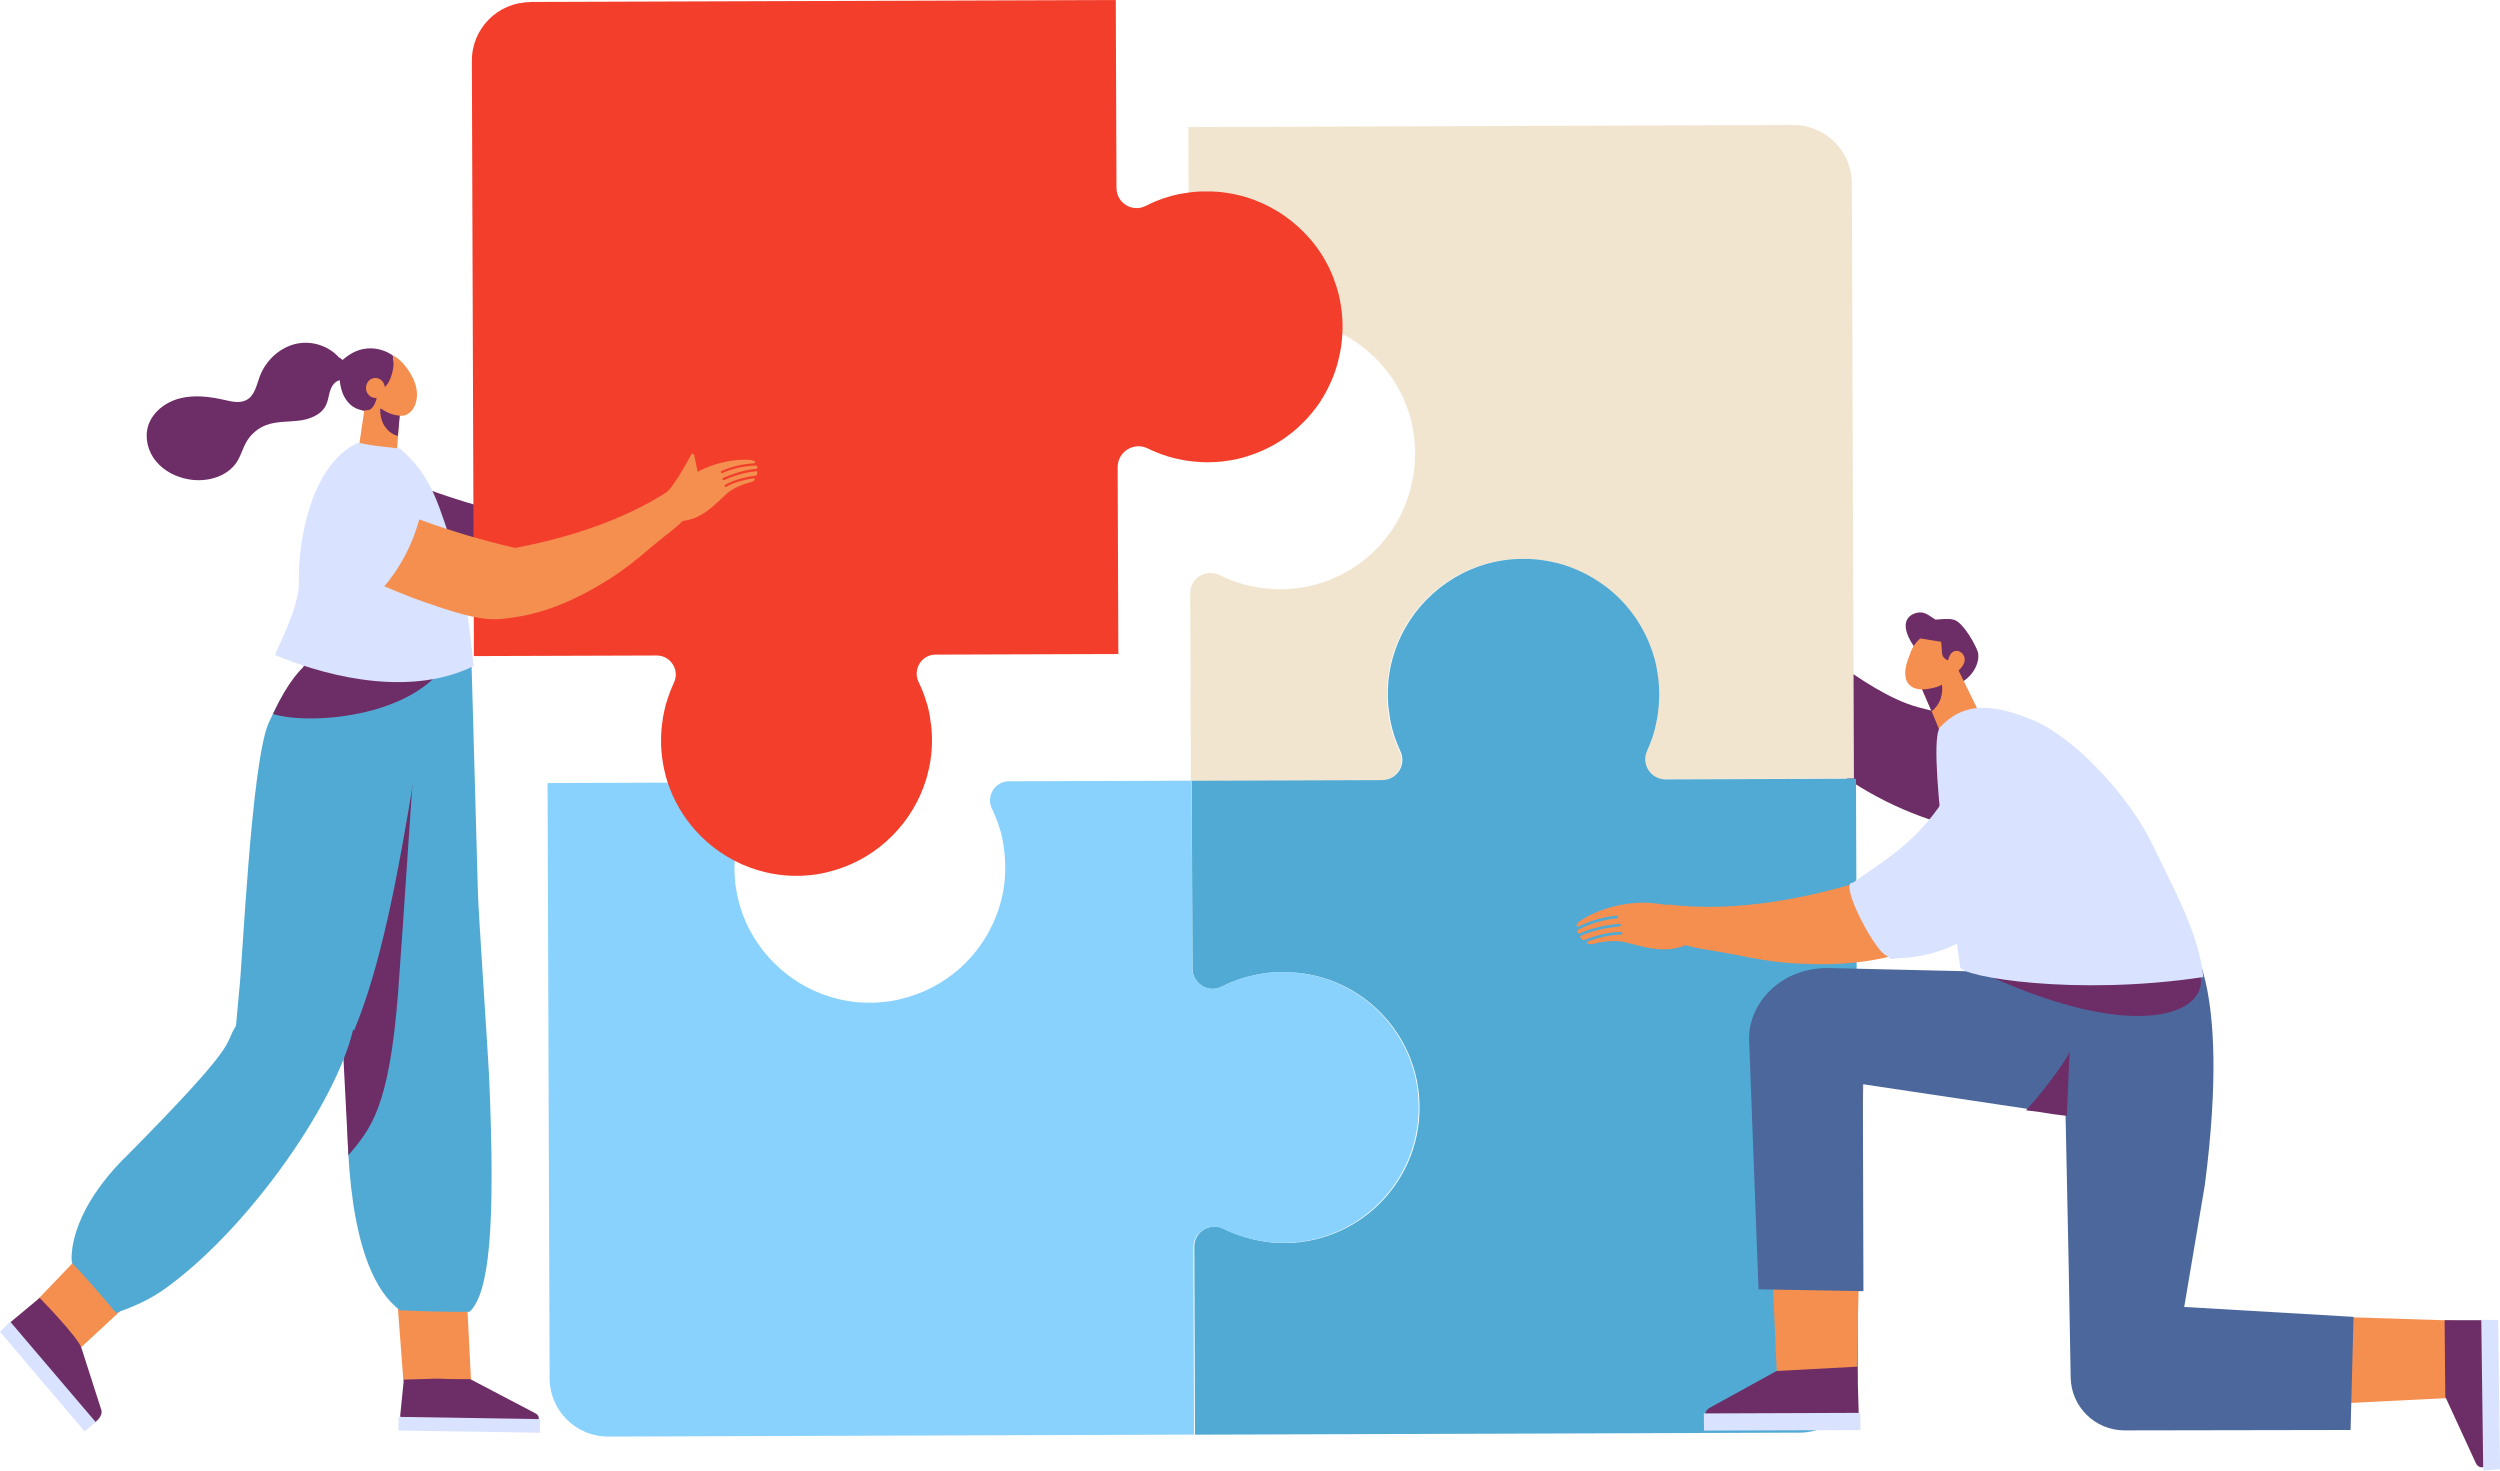 <svg id="eLXkFESqOsD1" xmlns="http://www.w3.org/2000/svg" xmlns:xlink="http://www.w3.org/1999/xlink" viewBox="0 0 255 150" shape-rendering="geometricPrecision" text-rendering="geometricPrecision" project-id="31c05693c517476ea5790afaee2fb178" export-id="02d5a446d21249a09eedc91c1d3d3f59" cached="false">
<style><![CDATA[
#eLXkFESqOsD2_ts {animation: eLXkFESqOsD2_ts__ts 4000ms linear infinite normal forwards}@keyframes eLXkFESqOsD2_ts__ts { 0% {transform: translate(202.86px,79.67px) scale(1,1)} 25% {transform: translate(202.86px,79.67px) scale(1,1);animation-timing-function: cubic-bezier(0.455,0.03,0.515,0.955)} 50% {transform: translate(202.86px,79.67px) scale(0.95,1);animation-timing-function: cubic-bezier(0.455,0.03,0.515,0.955)} 75% {transform: translate(202.86px,79.67px) scale(0.95,1);animation-timing-function: cubic-bezier(0.455,0.03,0.515,0.955)} 100% {transform: translate(202.86px,79.67px) scale(1,1)}} #eLXkFESqOsD9_tr {animation: eLXkFESqOsD9_tr__tr 4000ms linear infinite normal forwards}@keyframes eLXkFESqOsD9_tr__tr { 0% {transform: translate(40.82px,52.1px) rotate(0deg);animation-timing-function: cubic-bezier(0.77,0,0.175,1)} 25% {transform: translate(40.82px,52.1px) rotate(13.219deg);animation-timing-function: cubic-bezier(0.77,0,0.175,1)} 50% {transform: translate(40.82px,52.1px) rotate(13.219deg);animation-timing-function: cubic-bezier(0.77,0,0.175,1)} 75% {transform: translate(40.82px,52.1px) rotate(0deg)} 100% {transform: translate(40.82px,52.1px) rotate(0deg)}} #eLXkFESqOsD10_to {animation: eLXkFESqOsD10_to__to 4000ms linear infinite normal forwards}@keyframes eLXkFESqOsD10_to__to { 0% {transform: translate(155.16px,46.21px)} 25% {transform: translate(155.16px,46.21px);animation-timing-function: cubic-bezier(0.455,0.03,0.515,0.955)} 50% {transform: translate(158.16px,46.21px);animation-timing-function: cubic-bezier(0.455,0.03,0.515,0.955)} 75% {transform: translate(158.16px,46.21px);animation-timing-function: cubic-bezier(0.455,0.03,0.515,0.955)} 100% {transform: translate(155.16px,46.21px)}} #eLXkFESqOsD11_to {animation: eLXkFESqOsD11_to__to 4000ms linear infinite normal forwards}@keyframes eLXkFESqOsD11_to__to { 0% {transform: translate(155.54px,101.675px)} 25% {transform: translate(155.54px,101.675px);animation-timing-function: cubic-bezier(0.455,0.03,0.515,0.955)} 50% {transform: translate(158.54px,101.675px);animation-timing-function: cubic-bezier(0.455,0.03,0.515,0.955)} 75% {transform: translate(158.54px,101.675px);animation-timing-function: cubic-bezier(0.455,0.03,0.515,0.955)} 100% {transform: translate(155.54px,101.675px)}} #eLXkFESqOsD13_to {animation: eLXkFESqOsD13_to__to 4000ms linear infinite normal forwards}@keyframes eLXkFESqOsD13_to__to { 0% {transform: translate(72.05px,49.94px);animation-timing-function: cubic-bezier(0.77,0,0.175,1)} 25% {transform: translate(72.05px,57.94px);animation-timing-function: cubic-bezier(0.77,0,0.175,1)} 50% {transform: translate(72.05px,57.94px);animation-timing-function: cubic-bezier(0.77,0,0.175,1)} 75% {transform: translate(72.05px,49.94px)} 100% {transform: translate(72.05px,49.94px)}} #eLXkFESqOsD13_tr {animation: eLXkFESqOsD13_tr__tr 4000ms linear infinite normal forwards}@keyframes eLXkFESqOsD13_tr__tr { 0% {transform: rotate(0deg);animation-timing-function: cubic-bezier(0.77,0,0.175,1)} 25% {transform: rotate(4.961deg);animation-timing-function: cubic-bezier(0.77,0,0.175,1)} 50% {transform: rotate(4.961deg);animation-timing-function: cubic-bezier(0.77,0,0.175,1)} 75% {transform: rotate(0deg)} 100% {transform: rotate(0deg)}} #eLXkFESqOsD14_tk {animation: eLXkFESqOsD14_tk__tk 4000ms linear infinite normal forwards}@keyframes eLXkFESqOsD14_tk__tk { 0% {transform: translate(211.168px,145.9px) skewX(0deg) skewY(0deg)} 25% {transform: translate(211.168px,145.9px) skewX(0deg) skewY(0deg);animation-timing-function: cubic-bezier(0.455,0.03,0.515,0.955)} 50% {transform: translate(211.168px,145.9px) skewX(-1.5deg) skewY(0deg);animation-timing-function: cubic-bezier(0.455,0.03,0.515,0.955)} 75% {transform: translate(211.168px,145.9px) skewX(-1.5deg) skewY(0deg);animation-timing-function: cubic-bezier(0.455,0.03,0.515,0.955)} 100% {transform: translate(211.168px,145.9px) skewX(0deg) skewY(0deg)}} #eLXkFESqOsD35_ts {animation: eLXkFESqOsD35_ts__ts 4000ms linear infinite normal forwards}@keyframes eLXkFESqOsD35_ts__ts { 0% {transform: translate(202.86px,85.52px) scale(1,1)} 25% {transform: translate(202.86px,85.52px) scale(1,1);animation-timing-function: cubic-bezier(0.455,0.03,0.515,0.955)} 50% {transform: translate(202.86px,85.52px) scale(0.95,1);animation-timing-function: cubic-bezier(0.455,0.03,0.515,0.955)} 75% {transform: translate(202.86px,85.52px) scale(0.95,1);animation-timing-function: cubic-bezier(0.455,0.03,0.515,0.955)} 100% {transform: translate(202.86px,85.52px) scale(1,1)}} #eLXkFESqOsD59_tr {animation: eLXkFESqOsD59_tr__tr 4000ms linear infinite normal forwards}@keyframes eLXkFESqOsD59_tr__tr { 0% {transform: translate(35.913px,52.1px) rotate(0deg);animation-timing-function: cubic-bezier(0.77,0,0.175,1)} 25% {transform: translate(35.913px,52.1px) rotate(13.219deg);animation-timing-function: cubic-bezier(0.77,0,0.175,1)} 50% {transform: translate(35.913px,52.1px) rotate(13.219deg);animation-timing-function: cubic-bezier(0.77,0,0.175,1)} 75% {transform: translate(35.913px,52.1px) rotate(0deg)} 100% {transform: translate(35.913px,52.1px) rotate(0deg)}}
]]></style>
<g id="eLXkFESqOsD2_ts" transform="translate(202.86,79.67) scale(1,1)"><g transform="translate(-202.86,-79.67)"><path d="M181.91,73.46c-1.09-.83-2.11-1.92-3.03-3.33-2.66-4.09-4.72-12.89-3.62-19.78.78,0,2.64.62,3.69.61c1.78,4.6,3.94,13.36,8.29,16.54.03.02.07.04.11.06-1.76,2.01-3.57,3.97-5.44,5.89v0v.01Z" fill="#f58f50"/><path d="M173.14,48.06c0,0,.05.04.06.07.1.22.55,1.19,1.07,1.75.02.02.9.94.91.96.03.15.07.65.11,1.26l4.04-.17-1-2.32-.19-.45v0c0,0,0,0,0,0-.52-1.04-1.1-2.11-1.86-2.99-1.38-1.57-3.5-2.8-3.71-2.56-.18.2.53.64.64.72.33.23,1.15.61,1.12,1.1-.06.02-.12,0-.19-.02-.84-.39-1.59-.99-2.46-1.26-.07-.02-.15-.05-.23-.04-.07.01-.15.06-.16.14-.05.31,1.06.87,1.28,1.01.48.31.96.61,1.43.94.07.05.09.15.03.21l-.06.05c0,0-.1.04-.15.01-.41-.25-2.18-1.3-2.65-1.17-.02,0-.05.02-.06.04s-.01.06,0,.1c.03.12.11.23.21.3.42.27,1.7,1.09,2.07,1.32.05.03.08.1.06.16-.02.07-.1.1-.18.07-.45-.24-1.92-.97-2.05-.73-.14.26,1.63,1.32,1.92,1.49v0v.01Z" fill="#f58f50"/><path d="M175.6,48.17c.03-.16-.08-.29-.26-.46-.03-.03-.07-.07-.1-.1-.29-.32-.58-.66-.7-1.09-.02-.09-.04-.17-.05-.27-.01-.12.02-.22.08-.28s.16-.07.27-.04c.1.03.2.11.27.18l.91.8c0,0,.04.08.03.11-.02.03-.06.03-.09,0l-.91-.8c-.06-.06-.14-.12-.21-.14s-.13-.02-.16.02c-.03.03-.05.09-.04.17c0,.1.03.2.06.29.11.36.37.66.64.95.03.03.06.06.09.09.16.16.37.37.31.64-.02.1-.04.19-.07.28-.02.06-.03.12-.05.19-.02.09-.04.19-.05.29-.02.28,0,.57.05.86c0,.04-.01.08-.05.08s-.07-.03-.08-.08c-.06-.31-.07-.61-.05-.91.01-.13.04-.25.07-.37.01-.04.02-.09.03-.13.02-.09.05-.18.07-.27v0l-.01-.01Z" fill="#6d2d67"/><path d="M173.14,48.06c0,0,.05.04.06.07.1.22.55,1.19,1.07,1.75.02.02.9.94.91.96.03.15.07.65.11,1.26l4.04-.17c0,0-.63-3.4-2.8-5.88-1.38-1.57-3.75-2.68-3.97-2.44-.18.2.53.64.64.72.33.23,1.15.61,1.12,1.1-.06.02-.12,0-.19-.02-.84-.39-1.59-.99-2.46-1.26-.07-.02-.15-.05-.23-.04-.07.01-.15.06-.16.14-.05.31,1.06.87,1.28,1.01.48.31.96.61,1.43.94.07.05.09.15.03.21l-.06.05c0,0-.1.04-.15.01-.41-.25-2.18-1.3-2.65-1.17-.02,0-.05.02-.06.04s-.01.06,0,.1c.03.12.11.23.21.3.42.27,1.7,1.09,2.07,1.32.05.03.08.1.06.16-.02.07-.1.1-.18.07-.45-.24-1.92-.97-2.05-.73-.14.26,1.63,1.32,1.92,1.49v0l.01.01Z" fill="#f58f50"/><path d="M175.59,47.73c.05-.17-.06-.29-.22-.46-.03-.03-.06-.06-.09-.1-.27-.31-.54-.65-.62-1.09-.02-.09-.03-.18-.03-.27c0-.13.03-.23.1-.29s.16-.08.27-.05c.1.03.19.11.26.17l.85.78c0,0,.04.08.02.11s-.06.04-.09.01l-.85-.78c-.06-.06-.13-.12-.2-.14s-.13,0-.17.03-.06.09-.05.17c0,.1.01.2.04.29.09.37.32.66.57.95.03.03.05.06.08.09.15.16.34.36.26.64-.03.1-.06.19-.09.29-.02.07-.04.13-.06.19-.03.1-.06.19-.07.3-.05.29-.05.58-.02.88c0,.04-.02.08-.06.08s-.07-.03-.08-.07c-.03-.31-.02-.62.02-.93.02-.14.06-.26.1-.39.01-.04.03-.09.04-.13.03-.09.06-.18.09-.28v0Z" transform="translate(0 0)" fill="#6d2d67"/><path d="M203.08,72.71c-4.13-1.26,1.14,1.74-7.42-.57-2.9-.78-6.13-2.98-8.4-4.64-1.71,2.36-3.55,3.87-6.33,5.17c7.68,9.18,18.25,12.87,27.67,12.85-1.63-3.9-1.94-4.52-2.77-8.66l-2.76-4.15h.01Z" fill="#6d2d67"/></g></g><g id="eLXkFESqOsD9_tr" transform="translate(40.82,52.1) rotate(0)"><path d="M39.4,54.38c.71-1.76,1.5-3.47,2.43-5.13c3.91,1.49,7.12,2.48,11.2,3.44c4.47-.84,9.31-2.28,13.49-4.54-.06,1.64-.11,3.29-.16,4.93-1.23,1.04-2.5,2.02-3.87,2.88-3.01,1.89-6.18,3.33-9.68,3.83-2.12.3-3.26.44-9.04-1.58-1.44-.5-3.59-1.75-4.97-2.4.2-.48.4-.96.59-1.44v0l.01.01Z" transform="translate(-40.82,-52.1)" fill="#6d2d67"/></g><g id="eLXkFESqOsD10_to" transform="translate(155.16,46.21)"><path d="M167.91,76.59c0,0,0-.01,0-.02c0-.02.01-.03.02-.05.14-.3.26-.61.38-.92.03-.07.05-.14.08-.21.11-.32.21-.65.3-.98.02-.06.03-.12.04-.18.08-.3.14-.61.2-.93.01-.06.02-.11.03-.17.06-.34.1-.69.13-1.04c0-.08.01-.16.02-.23.03-.36.05-.73.04-1.1c0-.24,0-.48-.02-.72c0-.08-.01-.16-.02-.24-.01-.16-.02-.32-.04-.47-.01-.09-.02-.19-.04-.28-.02-.14-.03-.28-.06-.42-.02-.1-.04-.2-.05-.3-.02-.13-.05-.26-.07-.4-.02-.1-.05-.2-.07-.3-.03-.13-.06-.25-.09-.38-.03-.1-.06-.2-.09-.3-.03-.12-.07-.24-.11-.36-.03-.1-.07-.2-.1-.3-.04-.12-.08-.23-.13-.35-.04-.1-.08-.2-.12-.3-.05-.11-.09-.23-.14-.34-.04-.1-.09-.19-.13-.29-.05-.11-.1-.22-.16-.33-.05-.1-.1-.19-.15-.28-.06-.11-.11-.21-.17-.32-.05-.09-.11-.18-.16-.28-.06-.1-.12-.21-.19-.31-.06-.09-.11-.18-.17-.27-.07-.1-.13-.2-.2-.3-.06-.09-.12-.17-.19-.26-.07-.1-.14-.19-.22-.29-.07-.08-.13-.17-.2-.25-.08-.09-.15-.19-.23-.28-.07-.08-.14-.16-.21-.24-.08-.09-.16-.18-.24-.26-.07-.08-.15-.15-.22-.23-.08-.09-.17-.17-.26-.25-.08-.07-.15-.15-.23-.22-.09-.08-.18-.16-.27-.24-.08-.07-.16-.14-.24-.21-.09-.08-.19-.15-.28-.23-.08-.07-.16-.13-.25-.19-.1-.07-.2-.14-.3-.21-.08-.06-.17-.12-.26-.18-.1-.07-.21-.14-.31-.2-.09-.06-.17-.11-.26-.17-.11-.07-.22-.13-.33-.19-.09-.05-.17-.1-.26-.15-.11-.06-.23-.12-.35-.18-.09-.04-.17-.09-.26-.13-.12-.06-.25-.11-.37-.17-.08-.04-.17-.08-.25-.11-.14-.06-.28-.11-.42-.16-.07-.03-.15-.06-.22-.09-.2-.07-.4-.14-.6-.2-.02,0-.04-.01-.06-.02-.22-.07-.44-.13-.67-.19-.07-.02-.15-.03-.23-.05-.15-.04-.3-.07-.46-.1-.09-.02-.18-.03-.28-.05-.14-.02-.28-.05-.42-.07-.1-.01-.2-.02-.3-.04-.14-.02-.27-.03-.41-.05-.1,0-.21-.02-.32-.02-.13,0-.27-.02-.4-.03-.11,0-.22,0-.33,0-.1,0-.21,0-.31,0-.03,0-.06,0-.09,0-.11,0-.22,0-.33,0-.13,0-.26,0-.39.02-.04,0-.07,0-.11,0-.11,0-.22.02-.33.03-.07,0-.14.01-.21.02-.17.02-.34.04-.51.07-.05,0-.11.01-.16.02-.18.03-.36.06-.54.1-4.94.98-8.92,4.6-10.44,9.32-.01.03-.02.06-.03.09-.03.11-.06.22-.1.33-.03.11-.06.21-.09.32-.02.08-.04.16-.06.24-.03.14-.07.28-.1.42-.01.07-.03.14-.04.2-.03.15-.06.31-.08.47c0,.07-.02.13-.03.2-.02.15-.04.31-.06.47c0,.07-.02.15-.02.23c0,.06-.01.12-.02.18c0,.06,0,.11,0,.16-.01.2-.02.4-.03.6c0,.08,0,.17,0,.25c0,.04,0,.08,0,.12c0,.07,0,.13,0,.2c0,.29.02.57.04.85c0,.11.02.22.03.33.03.31.07.62.12.92c0,.05.01.11.02.16.06.35.14.7.23,1.04.02.09.05.19.08.28.07.26.15.51.24.76.04.1.07.2.11.29.12.31.24.61.38.9c0,.02.02.04.03.07c0,0,0,0,0,.01.64,1.36-.37,2.91-1.87,2.92l-19.42.07-.07-19.17c0-1.55,1.63-2.53,3.02-1.83c0,0,0,0,.01,0c.21.11.43.2.65.3.06.03.13.05.19.08.16.07.32.13.48.19.08.03.16.06.23.08.16.06.32.11.48.16.07.02.15.05.22.07.21.06.43.12.65.17.02,0,.04.01.06.01.24.06.47.1.72.15.07.01.15.02.22.04.17.03.34.05.52.07.09.01.17.02.26.03.17.02.35.03.52.04.08,0,.16.01.23.02.25.01.5.02.76.02.25,0,.49,0,.74-.02.08,0,.16-.01.24-.02.16-.01.32-.02.48-.04.1-.01.19-.02.29-.04.14-.02.29-.04.43-.06.1-.02.2-.04.3-.05.14-.03.27-.05.41-.08.1-.02.2-.05.3-.07.13-.03.26-.06.39-.1.1-.03.2-.06.3-.09.13-.04.25-.08.37-.12.1-.03.2-.07.3-.1.12-.04.24-.09.36-.13.1-.04.2-.08.29-.12.12-.05.24-.1.35-.15.1-.04.19-.08.29-.13.12-.06.23-.11.34-.17.09-.05.18-.09.28-.14.11-.06.23-.12.34-.19.09-.05.18-.1.26-.15.11-.07.22-.14.33-.21.08-.05.17-.11.25-.16.11-.07.22-.15.33-.23.08-.06.16-.11.23-.17.11-.09.23-.17.34-.26.07-.05.14-.11.2-.16.13-.11.25-.21.37-.32.05-.04.1-.08.14-.13.17-.15.33-.31.49-.47.04-.04.07-.07.11-.11.12-.13.25-.26.37-.39.06-.06.11-.13.16-.19.1-.11.19-.22.28-.33.06-.07.11-.15.17-.22.08-.11.17-.21.25-.32.06-.08.11-.16.17-.24.08-.11.15-.21.22-.32.06-.08.11-.17.16-.26.07-.11.14-.22.2-.33.05-.09.1-.18.15-.27.06-.11.12-.22.18-.34.05-.09.09-.18.14-.28.06-.11.11-.23.16-.35.04-.1.09-.19.13-.29.05-.12.1-.24.15-.36.04-.1.08-.19.11-.29.04-.12.09-.24.13-.37.03-.1.07-.2.1-.3.04-.13.08-.25.11-.38.03-.1.06-.2.08-.3.03-.13.06-.26.09-.39.02-.1.05-.2.07-.3.03-.14.05-.28.08-.42.02-.1.04-.19.05-.29.02-.15.04-.31.06-.46.01-.09.02-.17.03-.25.02-.2.03-.4.05-.6c0-.04,0-.08,0-.12.01-.24.02-.48.02-.72c0,0,0-.01,0-.02c0-.07,0-.14,0-.21c0-.18,0-.35-.02-.53c0-.11-.02-.22-.03-.33-.01-.13-.02-.25-.03-.38c0-.04,0-.07,0-.11c0-.06-.02-.11-.03-.17-.04-.27-.08-.55-.13-.82-.02-.13-.05-.27-.08-.4-.05-.24-.11-.48-.18-.71-.04-.12-.07-.25-.11-.37-.08-.27-.18-.54-.28-.8-.04-.11-.09-.23-.13-.34-.11-.28-.23-.55-.36-.81-.04-.07-.07-.14-.11-.21-.14-.26-.28-.53-.43-.78-.02-.04-.05-.08-.07-.12-.18-.3-.37-.58-.58-.86-.03-.04-.05-.07-.08-.11-.21-.29-.43-.56-.66-.83-.01-.02-.03-.03-.05-.05-.73-.85-1.57-1.61-2.49-2.25-.02-.02-.05-.04-.07-.05-.29-.2-.59-.39-.89-.58-.04-.02-.07-.04-.11-.06-.31-.18-.62-.34-.94-.5-.02,0-.04-.02-.06-.03-.28-.13-.57-.26-.87-.37-.08-.03-.16-.06-.24-.1-.29-.1-.57-.2-.87-.29-.11-.03-.21-.06-.32-.09-.29-.08-.59-.15-.89-.21-.09-.02-.19-.03-.28-.05-.29-.05-.58-.09-.88-.13-.04,0-.08-.01-.11-.02-.01,0-.03,0-.04,0-.29-.03-.59-.05-.89-.06-.08,0-.16,0-.24,0-.1,0-.19,0-.29,0-.17,0-.34,0-.51.01-.04,0-.07,0-.11,0-.3.01-.59.04-.88.07-.07,0-.14.02-.21.02-.28.04-.56.08-.84.13-.01,0-.02,0-.03,0-.29.06-.57.12-.85.19-.07.02-.13.03-.2.05-.28.08-.55.16-.82.25-.02,0-.04.01-.06.02-.25.09-.5.19-.75.29-.06.03-.12.05-.18.08-.26.11-.51.23-.76.36c0,0-.02,0-.03.01-1.36.7-2.98-.3-2.98-1.83l-.07-19.17l61.69-.21c3.29-.01,5.97,2.65,5.98,5.94l.21,60.72-19.42.07c-1.49,0-2.52-1.54-1.89-2.9v0l.12.01Z" transform="translate(-155.16,-46.21)" fill="#f2e5d0"/></g><g id="eLXkFESqOsD11_to" transform="translate(155.54,101.675)"><path d="M132.3,99.23c-.31-.03-.62-.05-.93-.06-.09,0-.18,0-.27,0-.23,0-.46,0-.69,0-.08,0-.17,0-.25,0-.3.02-.6.04-.89.07-.04,0-.07.01-.11.02-.26.03-.52.07-.77.12-.09.02-.17.03-.26.05-.22.04-.44.1-.66.15-.07.02-.14.04-.21.05-.28.08-.56.16-.83.25-.05.02-.1.04-.16.06-.22.08-.44.16-.66.25-.08.03-.16.07-.24.1-.21.09-.42.19-.62.29-.04.02-.08.04-.13.06-1.36.7-2.98-.3-2.99-1.83l-.07-19.17l19.42-.07c1.5,0,2.5-1.56,1.87-2.92c0,0,0,0,0-.01-.01-.02-.02-.04-.03-.07-.14-.29-.26-.6-.38-.9-.04-.1-.07-.2-.11-.29-.09-.25-.17-.5-.24-.76-.03-.09-.06-.18-.08-.28-.09-.34-.17-.69-.23-1.04-.01-.05-.02-.11-.02-.16-.05-.3-.09-.61-.13-.92-.01-.11-.02-.22-.03-.33-.02-.28-.04-.56-.04-.85c0-.1,0-.21,0-.31c0-.08,0-.17,0-.25c0-.2.01-.4.03-.6c0-.05,0-.11,0-.16c0-.06.01-.12.02-.18c0-.07.01-.15.02-.22.02-.16.04-.31.06-.47c0-.07.02-.13.03-.2.02-.16.05-.31.08-.46.01-.07.03-.14.04-.2.03-.14.06-.28.1-.42.02-.08.04-.16.06-.24.03-.11.06-.22.09-.32.03-.11.06-.22.1-.33.01-.03.02-.06.03-.09c1.52-4.71,5.53-8.33,10.44-9.32.18-.04.36-.07.54-.1.05,0,.1-.01.16-.02.17-.02.34-.05.51-.07.07,0,.14-.01.21-.02.11-.01.22-.02.33-.03.04,0,.07,0,.11,0c.13,0,.26-.01.4-.02.11,0,.22,0,.33,0c.13,0,.27,0,.4,0c.11,0,.22,0,.33,0c.13,0,.27.02.4.03.11,0,.21.01.32.02.14.01.27.03.41.05.1.01.2.02.3.04.14.02.28.05.42.07.09.02.18.03.28.05.15.03.31.07.46.1.08.02.15.03.23.05.23.06.45.12.67.19.02,0,.04.01.06.02.2.06.4.13.6.2.07.03.15.06.22.09.14.05.28.11.42.17.08.04.17.08.25.11.13.06.25.11.37.17.09.04.17.09.26.13.12.06.23.12.35.18.09.05.18.1.26.15.11.06.22.12.33.19.09.05.17.11.26.17.1.07.21.13.31.2.09.06.17.12.26.18.1.07.2.14.3.21.08.06.17.13.25.19.09.08.19.15.28.23.08.07.16.14.24.2.09.08.18.16.27.24.08.07.15.14.23.22.09.08.17.17.26.25.07.07.15.15.22.23.08.09.16.17.24.26.07.08.14.16.21.24.08.09.16.18.23.28.07.08.13.17.2.25.07.09.14.19.22.29.06.09.12.17.19.26.07.1.14.2.2.3.06.09.12.18.17.27.06.1.13.21.19.31.05.09.11.18.16.28.06.11.12.21.17.32.05.09.1.19.15.28.05.11.11.22.16.33.04.1.09.19.13.29.05.11.1.23.14.34.04.1.08.2.12.3.04.12.08.23.13.35.03.1.07.2.1.3.04.12.07.24.11.36.03.1.06.2.09.3.03.12.06.25.09.38.02.1.05.2.07.3.03.13.05.26.07.4.02.1.04.2.05.3.02.14.04.28.06.42.01.09.03.19.04.28.02.16.03.32.04.48c0,.08.01.16.02.24.01.24.02.48.02.72c0,.37-.02.73-.04,1.1c0,.08-.01.16-.02.23-.03.35-.08.7-.13,1.04c0,.06-.02.11-.03.17-.06.31-.12.62-.2.93-.01.06-.03.12-.04.18-.09.33-.19.66-.3.98-.02.07-.05.14-.08.21-.12.31-.24.62-.38.92c0,.02-.01.03-.02.05c0,0,0,.01,0,.02-.63,1.36.39,2.9,1.89,2.9l19.42-.07.21,60.72c.01,3.29-2.65,5.97-5.94,5.98l-61.69.21-.07-19.17c0-1.55,1.63-2.53,3.02-1.83c0,0,0,0,.01,0c.21.11.43.2.65.3.06.03.13.05.19.08.16.07.32.13.48.19.08.03.15.06.23.08.16.06.32.11.48.16.07.02.15.05.22.07.21.06.43.12.65.17.02,0,.04.01.06.02.24.06.48.1.72.15.07.01.14.02.22.04.17.03.35.05.52.08.08.01.17.02.25.03.17.02.35.03.52.04.08,0,.16.01.23.02.25.01.5.02.76.02c8.15-.03,14.63-7.11,13.67-15.44-.73-6.38-5.91-11.48-12.3-12.11v0l-.1-.01Z" transform="translate(-155.54,-101.675)" fill="#51aad3"/></g><path d="M74.29,79.82h.19c1.43,0,2.37,1.48,1.76,2.78-.04.09-.09.19-.13.29-.06.13-.11.25-.16.38-.04.09-.07.18-.11.27-.05.13-.1.26-.14.39-.03.09-.06.18-.09.27-.04.14-.09.27-.13.41-.03.09-.05.17-.08.26-.04.15-.08.3-.11.46-.02.08-.04.15-.06.23-.05.22-.09.44-.13.66c0,.01,0,.03,0,.04-.04.23-.07.47-.1.71c0,.08-.01.16-.02.23-.02.16-.03.33-.04.49c0,.09,0,.19-.01.28c0,.15,0,.3-.01.45c0,.1,0,.21,0,.31c0,.13,0,.27.01.4c0,.1.01.21.02.31c0,.07,0,.14.01.22c0,.08.02.15.02.22s.01.14.02.21c.02.17.04.34.07.51c0,.06.02.11.03.17.03.18.07.36.1.54c0,.04.02.09.03.14.04.2.09.39.14.58c0,.03.01.06.02.09.06.2.12.4.18.6.05.17.11.33.17.49.01.03.02.06.03.09c1.61,4.28,5.31,7.57,9.81,8.62.14.03.28.06.42.09.07.01.14.02.2.04.16.03.32.06.48.08.07.01.14.02.21.03.16.02.32.04.48.06.08,0,.16.01.24.02.08,0,.16.02.24.02.06,0,.12,0,.18,0c.12,0,.25.01.37.01s.25,0,.37,0s.25,0,.37,0s.25,0,.37-.02c.14,0,.28-.02.42-.03.08,0,.16-.01.24-.02.16-.02.32-.04.48-.06.07,0,.14-.02.21-.03.16-.03.32-.05.48-.09.07-.01.14-.02.2-.04.14-.03.28-.06.41-.1c4.52-1.08,8.17-4.38,9.75-8.69.01-.03.02-.06.03-.09.06-.16.12-.33.17-.49.06-.2.12-.4.18-.61c0-.03.01-.06.02-.09.05-.19.1-.39.14-.58c0-.04.02-.09.03-.14.04-.18.07-.36.1-.54c0-.06.02-.11.02-.17.03-.17.05-.34.07-.51c0-.07.01-.14.02-.21.01-.13.02-.26.03-.39.01-.19.02-.38.02-.58c0-.09,0-.18,0-.27c0-.04,0-.07,0-.11c0-.07,0-.13,0-.2c0-.28-.02-.57-.04-.85c0-.11-.02-.22-.03-.33-.03-.31-.07-.62-.12-.92c0-.05-.01-.1-.02-.16-.06-.35-.14-.7-.23-1.04-.02-.09-.05-.18-.08-.26-.08-.26-.16-.52-.25-.78-.03-.1-.07-.2-.11-.29-.12-.31-.24-.61-.38-.9c0-.02-.02-.04-.03-.06-.02-.04-.04-.08-.06-.12-.62-1.3.29-2.8,1.73-2.81h.19c0,0,18.45-.06,18.45-.06l.07,19.17c0,1.53,1.62,2.53,2.99,1.83.04-.02.08-.04.13-.06.2-.1.41-.2.62-.29.08-.04.16-.07.24-.1.22-.09.44-.17.66-.25.05-.02.1-.04.16-.06.27-.09.55-.18.83-.25.07-.02.14-.04.22-.05.22-.06.44-.11.66-.15.09-.02.17-.04.26-.05.25-.05.51-.09.77-.12.04,0,.07-.01.11-.02.3-.03.59-.06.89-.07.06,0,.13,0,.19,0c.25,0,.5-.01.75,0c.09,0,.18,0,.28,0c.31.01.62.03.93.06c6.39.64,11.57,5.73,12.3,12.11.95,8.33-5.52,15.41-13.67,15.44-.25,0-.51,0-.76-.02-.08,0-.16-.01-.24-.02-.17-.01-.35-.03-.52-.04-.09,0-.17-.02-.25-.03-.17-.02-.35-.05-.52-.08-.07-.01-.14-.02-.22-.04-.24-.04-.48-.09-.72-.15-.02,0-.04-.01-.06-.01-.22-.05-.43-.11-.65-.17-.07-.02-.15-.04-.22-.07-.16-.05-.32-.1-.48-.16-.08-.03-.16-.05-.23-.08-.16-.06-.32-.12-.48-.19-.06-.03-.13-.05-.19-.08-.22-.09-.43-.19-.65-.3h-.01c-1.41-.66-3.02.37-3.02,1.93l.07,19.07-59.75.2c-3.29.01-5.97-2.65-5.98-5.94l-.21-60.72l18.45-.06-.01.01Z" fill="#88d2fd"/><g id="eLXkFESqOsD13_to" transform="translate(72.05,49.94)"><g id="eLXkFESqOsD13_tr" transform="rotate(0)"><path d="M54.06,0.2L113.81,0l.07,19.17c0,1.53,1.62,2.53,2.98,1.83c0,0,.02,0,.03-.01.25-.13.5-.24.76-.36.06-.03.12-.05.18-.08.25-.1.5-.2.75-.29.02,0,.04-.02.06-.02.27-.09.54-.17.82-.25.07-.02.13-.04.2-.05.28-.07.56-.14.85-.19.01,0,.02,0,.03,0c.28-.05.56-.09.84-.13.07,0,.14-.02.21-.02.29-.03.58-.06.88-.07.04,0,.07,0,.11,0c.26-.01.53-.01.8,0c.08,0,.16,0,.24,0c.3.01.59.03.89.06.01,0,.03,0,.04,0c.04,0,.08.01.11.02.3.03.59.08.88.13.1.02.19.03.28.05.3.06.59.13.89.21.11.03.22.06.32.09.29.09.58.18.87.29.08.03.16.06.24.1.29.11.58.24.87.37.02,0,.04.02.06.03.32.15.63.32.94.5.04.02.07.04.11.06.31.18.6.37.9.58.02.02.05.04.07.05.92.65,1.75,1.41,2.49,2.25.02.02.03.03.05.05.23.27.45.55.66.83.03.04.05.07.08.11.2.28.39.57.57.86.02.04.04.08.07.12.15.25.29.52.43.78.04.07.07.14.11.21.13.27.25.54.36.81.05.11.09.22.13.34.1.26.19.53.28.8.04.12.07.25.11.37.07.24.13.47.18.71.03.13.06.27.08.4.05.27.1.54.13.82c0,.06.02.11.03.17c0,.04,0,.07.01.11.01.13.02.25.03.38c0,.11.02.22.03.33.01.18.01.35.02.53c0,.07,0,.14,0,.21c0,.25,0,.49-.02.74c0,.04,0,.08,0,.12-.01.2-.03.4-.05.6c0,.08-.02.17-.03.25-.02.15-.04.31-.06.46-.01.1-.03.19-.05.29-.02.14-.05.28-.08.42-.02.1-.04.2-.07.3-.03.13-.06.26-.09.39-.03.1-.06.2-.08.3-.04.13-.07.25-.11.38-.03.1-.07.2-.1.3-.04.12-.08.24-.13.37-.04.1-.08.19-.11.29-.05.12-.1.24-.15.36-.04.1-.08.19-.13.29-.05.12-.11.23-.17.35-.05.09-.09.19-.14.28-.06.11-.12.23-.18.34-.05.09-.1.18-.15.27-.07.11-.13.22-.2.33-.05.09-.11.17-.16.26-.07.11-.15.22-.22.32-.06.08-.11.16-.17.24-.08.11-.16.22-.25.32-.06.07-.11.15-.17.22-.09.11-.19.22-.28.33-.05.06-.11.13-.16.19-.12.13-.24.26-.37.39-.04.04-.07.08-.11.11-.16.16-.33.32-.49.47-.05.04-.1.08-.14.13-.12.11-.25.22-.37.32-.07.05-.14.11-.2.16-.11.09-.22.18-.34.26-.08.06-.15.11-.23.17-.11.08-.22.16-.33.23-.08.06-.17.11-.25.16-.11.07-.22.14-.33.21-.09.05-.18.1-.26.15-.11.06-.22.13-.34.19-.09.05-.18.09-.28.14-.11.06-.23.11-.34.17-.09.04-.19.09-.29.13-.12.05-.23.1-.35.15-.1.04-.19.08-.29.12-.12.05-.24.09-.36.13-.1.04-.2.07-.3.1-.12.04-.25.08-.37.12-.1.03-.2.06-.3.09-.13.03-.26.07-.39.1-.1.02-.2.05-.3.07-.13.03-.27.05-.41.08-.1.02-.2.04-.3.05-.14.02-.29.04-.43.06-.1.01-.19.03-.28.04-.16.02-.32.03-.48.04-.08,0-.16.01-.24.02-.24.01-.49.02-.74.02s-.5,0-.76-.02c-.08,0-.16-.01-.23-.02-.17-.01-.35-.03-.52-.04-.09,0-.17-.02-.26-.03-.17-.02-.35-.05-.52-.07-.07-.01-.15-.02-.22-.04-.24-.04-.48-.09-.72-.15-.02,0-.04,0-.06-.01-.22-.05-.43-.11-.65-.17-.07-.02-.15-.05-.22-.07-.16-.05-.32-.1-.48-.16-.08-.03-.16-.06-.23-.08-.16-.06-.32-.12-.48-.19-.06-.03-.13-.05-.19-.08-.22-.09-.43-.19-.65-.3h-.01c-1.41-.66-3.02.38-3.02,1.93l.07,19.06-18.45.06h-.19c-1.44,0-2.35,1.51-1.73,2.81.02.04.04.08.06.12c0,.02.02.04.03.06.14.3.26.6.38.9.04.1.07.2.11.29.09.26.17.51.25.77.03.09.05.18.08.26.09.34.17.69.23,1.04c0,.05.02.1.02.16.05.3.09.61.13.92.01.11.02.22.03.33.02.27.04.54.04.81c0,.12,0,.23,0,.34c0,.09,0,.18,0,.27c0,.19-.01.38-.03.58c0,.13-.02.26-.03.39c0,.07-.01.14-.02.21-.02.17-.04.34-.07.51c0,.06-.02.11-.03.17-.03.18-.06.36-.1.54c0,.05-.02.09-.03.14-.04.2-.09.39-.14.58c0,.03-.01.06-.02.09-.05.2-.11.41-.18.61-.05.17-.11.33-.17.49-.01.03-.02.06-.03.09-1.58,4.29-5.25,7.61-9.75,8.69-.14.03-.27.07-.41.1-.07.01-.13.02-.2.04-.16.03-.32.06-.48.09-.07.01-.14.02-.21.03-.16.02-.32.04-.48.06-.08,0-.16.02-.24.02-.14.01-.28.02-.42.03-.12,0-.25.01-.37.02-.12,0-.25,0-.37,0s-.25,0-.37,0-.25,0-.37-.01c-.14,0-.28-.02-.42-.03-.08,0-.16-.01-.24-.02-.16-.02-.32-.03-.48-.06-.07,0-.14-.02-.21-.03-.16-.02-.32-.05-.48-.08-.07-.01-.14-.02-.2-.04-.14-.03-.28-.06-.41-.09-4.5-1.05-8.2-4.34-9.81-8.62-.01-.03-.02-.06-.03-.09-.06-.16-.12-.33-.17-.49-.06-.2-.13-.4-.18-.6c0-.03-.01-.06-.02-.09-.05-.19-.1-.39-.14-.58-.01-.04-.02-.09-.03-.14-.04-.18-.07-.36-.1-.54c0-.06-.02-.11-.03-.17-.03-.17-.05-.34-.07-.51c0-.07-.02-.14-.02-.21-.02-.15-.03-.29-.04-.44c0-.1-.01-.21-.02-.31c0-.13,0-.27-.01-.4c0-.11,0-.21,0-.32c0-.15,0-.3.01-.45c0-.09,0-.19.01-.28c0-.16.02-.33.04-.49c0-.08.01-.16.02-.23.03-.24.06-.48.1-.71c0-.01,0-.03,0-.04.04-.22.08-.44.13-.66.02-.08.04-.15.05-.23.04-.15.07-.31.11-.46.02-.09.05-.18.08-.26.04-.14.08-.27.13-.41.03-.09.06-.18.09-.27.05-.13.09-.26.14-.39.03-.09.07-.18.11-.27.05-.13.11-.26.16-.38.04-.1.09-.19.13-.29.61-1.29-.32-2.78-1.76-2.78h-.19c0,0-18.45.06-18.45.06L48.13,6.2c-.01-3.29,2.65-5.97,5.94-5.98v0l-.01-.02Z" transform="translate(-72.05,-49.94)" fill="#f23e2b"/></g></g><g id="eLXkFESqOsD14_tk" transform="translate(211.168,145.9) skewX(0) skewY(0)"><g transform="translate(-211.168,-145.9)"><polygon points="189.37,140.41 190.09,109.51 180.09,114.48 181.24,140.1 189.37,140.41" fill="#f58f50"/><path d="M189.45,139.4l.14,4.75c0,.47-.44.84-.98.84l-13.74.07c-.51,0-.93-.37-.92-.81c0-.28.19-.54.47-.67l6.79-3.74l8.23-.44h.01Z" fill="#6d2d67"/><polygon points="173.81,145.92 173.79,144.17 189.75,144.11 189.77,145.87 173.81,145.92" fill="#d9e2ff"/><path d="M221.35,99.56c-.03.59,3.19,11.2,2.79,14.09-.72,5.27-1.34,4.36-5.62,1.21l-28.51-4.27.06,21.11-10.7-.19-.96-25.4c-.15-3.54,3.01-7.41,8.1-7.37l34.84.81v.01Z" fill="#4c679c"/><path d="M214.29,109.06c.23,1.46-.55,2.86-1.43,4.05-2.12-.71-4.29-1.27-6.49-1.67.33-5.16.59-11.43-.41-14.87c2.26-.22,2.81,4.98,5.07,4.77.2-.02.42-.03.59.09.22.16.24.47.25.74.05,1.37.41,2.73,1.05,3.94.51.97,1.21,1.88,1.38,2.96v0l-.01-.01Z" fill="#4c679c"/><polygon points="250.4,134.7 223.96,133.86 226.87,143.74 250.12,142.58 250.4,134.7" fill="#f58f50"/><path d="M249.36,134.66h4.55c.42.02.47.41.45.93l-.49,13.23c-.02.49-.37.88-.77.85-.25-.02-.48-.2-.59-.49l-3.09-6.71-.07-7.82.01.01Z" fill="#6d2d67"/><polygon points="255,149.85 253.29,150 253.09,134.62 254.81,134.64 255,149.85" fill="#d9e2ff"/><path d="M210.37,99.38c.58.08,12.57-3.78,12.57-3.78s4.74,3.68,1.96,25.23l-2.11,12.48l17.27,1.01-.3,11.54-23.09.04c-2.99-.02-5.42-2.42-5.46-5.41-.17-11.7-.84-41.11-.84-41.11v0Z" fill="#4c679c"/><path d="M202.87,99.54c22.53,10.2,27.3-1.46,15.05-4.96-.38-.11-3.24-2.02-14.69,1.19l-.37,3.77h.01Z" fill="#6d2d67"/><path d="M211.1,107.3c-.57,1.28-3.22,4.66-4.45,5.95c2.99.36,1.37.24,4.16.57l.29-6.52Z" fill="#6d2d67"/><path d="M199.4,69.14l.14.24c-.04-.09-.09-.16-.14-.24v0Z" fill="#6d2d67"/><path d="M197.31,68.35c-.36-1.09-1.5-1.52-2.11-2.44-1.98-2.97.16-3.49.75-3.44.55.04.99.44,1.47.73.62-.03,1.24-.14,1.83,0c1.03.23,2.39,2.84,2.5,3.34.11.49,0,1.02-.22,1.49-.41.87-1.21,1.63-2.2,1.83-.74.15-1.55-.07-2.04-.57.11-.29.14-.63.04-.93v0l-.02-.01Z" fill="#6d2d67"/><path d="M195,68l.57,1.28l1.39,3.1.77,1.88c.53,1.18,1.27.79,2.26.46c1.07-.36,2.42-.95,2.13-1.54l-3.59-7.33L195,68.01v-.01Z" fill="#f58f50"/><path d="M195.8,69.7l1.22,2.86c.99-.79,1.24-1.95,1.01-3.06l-.2-.48-2.03.69v-.01Z" fill="#6d2d67"/><path d="M199.48,68.32l.61-2.52-4.23-.68-.04.04c-1.19,1.06-1.47,2.76-.62,4.01.17.26.35.44.51.49c1.15.35,2.85-.43,3.39-.94.08.01.14.03.2.04.04-.03.08-.07.13-.1c0-.09,0-.2.04-.35v0l.01.01Z" fill="#f58f50"/><path d="M197.33,66.76c-.43.03-.84-.09-1.26-.12-.43-.03-.74-.07-1.07-.23-.26.46-.46.97-.58,1.5-.13.6-.15,1.27.18,1.76.24.35.64.56,1.05.62.41.07.83.01,1.24-.06.41-.08.83-.18,1.2-.4.73-.42,1.23-1.28,1.26-2.16.01-.38-.06-.75-.21-1.1-.63.13-1.3.15-1.82.19v0h.01Z" fill="#f58f50"/><path d="M197.97,65.1l.12,1.53c.04.48.49.82,1.01.76l.94-.1.33-2.17-1.54-.11-.86.09Z" fill="#6d2d67"/><path d="M198.66,67.58c.08-.45.22-.97.66-1.15.51-.21,1.08.29,1.08.81c0,.53-.4,1-.85,1.32-.14.1-.31.19-.48.16-.19-.04-.29-.24-.35-.42-.1-.31-.16-.64-.18-.98l.12.25v.01Z" fill="#f58f50"/><path d="M197.89,74.17c2.22-2.33,4.84-2.63,9.39-.75c4.56,1.88,10.01,8.07,12.16,12.51c2.14,4.44,4.85,9.26,5.3,13.73-13.12,1.98-24.67-.04-24.8-1.01-.38-2.88-3.7-24.12-1.89-24.6l-.17.11.01.01Z" fill="#d9e2ff"/></g></g><g id="eLXkFESqOsD35_ts" transform="translate(202.86,85.52) scale(1,1)"><g transform="translate(-202.86,-85.52)"><path d="M164.98,93.66c-1.43.14-2.81.55-4.04,1.2-.05.02-.07.09-.05.14.01.04.03.09.05.13.03.07.11.11.18.08c1.11-.51,2.45-.83,4.04-.99.07,0,.15.05.16.12.02.07-.03.14-.11.15-1.56.16-2.87.47-3.96.97-.07.03-.08.12-.04.18.06.07.11.14.17.21.04.04.09.05.14.04c1.14-.43,2.54-.84,3.81-.83.07,0,.14.06.15.14c0,.08-.05.13-.12.14-1.13-.01-2.38.32-3.43.7-.1.04-.09.19.02.23.41.14.91-.12,1.29-.17.59-.08,1.19-.14,1.8-.1.02,0,.04,0,.07,0c1.87.19,5.61,2.21,8.54-.81.15-.16-.03-1.72-2.81-2.75-1.49-.25-2.69-.45-4.14-.33-.42.03-.84.09-1.27.17-1.42.26-2.82.76-3.99,1.48-.17.1-.54.36-.62.56c0,0,0,.01,0,.02-.04.11.09.21.18.16c1.2-.59,2.52-.97,3.89-1.11.07,0,.15.05.16.12.02.08-.03.14-.1.15v0h.03Z" fill="#f58f50"/><path d="M206.42,83.35c-1.75-1.42-3.56-2.74-5.47-3.92-3.2,3.8-5.96,6.67-9.65,10.01-6.5,2.15-14.17,3.67-21.11,2.82-.44.28-.72.74-.78,1.25-.32,3.07,3.97,3.15,6.43,3.66.36.07.73.14,1.1.2c2.12.45,4.25.8,6.41.91c4.21.23,8.33-.09,12.25-1.59c2.37-.91,3.63-1.41,8.47-6.84c1.2-1.35,3.06-3.65,4.12-5.11-.48-.39-1.31-1-1.79-1.39v0h.02Z" fill="#f58f50"/><path d="M200.42,77.8c-3.56,7.19-6.77,9.01-11.38,12.2-.19.13-.24-.04-.34.17-.52,1.04,2.61,6.86,3.7,7.29.19.08.29.32.49.36.17.04.34-.06.52-.07c9.06-.26,12.56-7.13,15.87-13.41.19-.36.38-.74.36-1.15l-9.21-5.4-.01.01Z" fill="#d9e2ff"/></g></g><g><polygon points="41.15,140.91 39.58,120.05 47.24,124.83 48.09,141.72 41.15,140.91" fill="#f58f50"/><path d="M41.19,140.72l-.37,3.68c0,.37.39.67.88.68l12.42.21c.46,0,.84-.28.84-.63c0-.22-.16-.43-.42-.54l-6.58-3.45c0,0-2.04.02-3.4-.05l-3.37.1Z" fill="#6d2d67"/><polygon points="55.06,146.14 55.1,144.75 40.67,144.52 40.63,145.91 55.06,146.14" fill="#d9e2ff"/><path d="M33.05,86.66c-.05,1.43-.11.22,0,0v0Z" fill="#51aad3"/><path d="M48.06,66.62c0,0,.01-.34.69,24.49.06,2.13,1.03,16.4,1.13,18.52.7,15.82,0,22.28-1.98,24.17-2.37.03-4.73-.05-7.09-.15-5.6-4.12-5.38-18.1-5.39-21.05c0-1.2-1.62-22.34-1.8-23.53-.32-2.21-.49-2.57-.57-2.42.01-.38.03-.96.03-1.79.02-2.41-4.53-9.95-1.95-17.45c1.52-4.43,9.46-1.42,16.93-.8v0v.01Z" fill="#51aad3"/><path d="M34.87,104.83c2.74-5.51,5.54-18.62,7.42-27.7-.35,4.06-1.05,15.61-1.67,23.91-.91,12.08-2.84,14.1-5.08,16.8l-.67-13.01Z" fill="#6d2d67"/><polygon points="3.53,132.88 12.82,123.19 17.87,128.53 8.02,137.66 3.53,132.88" fill="#f58f50"/><path d="M4.04,132.39L1.02,134.9c-.28.27-.25.76.06,1.1l8.1,9.11c.33.35,1.37-.64,1.16-1.28L8.31,137.5c-.39-1.17-4.26-5.11-4.26-5.11v0h-.01Z" fill="#6d2d67"/><path d="M12.69,118.14c12.23-12.35,10-11.38,11.38-13.5.11-1.17.21-2.34.32-3.51.33-2.6,1.23-23.37,3.01-27.38c5.73-12.89,11.71-5.43,17.59-5.54l-.86.3c.93.28,1.53,1.28,1.64,2.27s-.17,1.97-.51,2.9c-.87,2.42-2.09,4.7-2.73,7.2-.9,3.54.32-5.43-.27-1.81-1.72,10.61-3.48,19.64-6.12,25.98c0,.27-.07-.23-.14.05-1.69,7.13-10.11,19.55-18.61,25.94-1.5,1.13-2.91,1.95-5.56,2.87c0,0-2.68-3.24-4.48-5.08-.09-.31-.54-4.76,5.33-10.7v0l.01.01Z" fill="#51aad3"/><polygon points="1.05,134.82 0,135.84 8.63,146 9.75,145.04 1.05,134.82" fill="#d9e2ff"/><path d="M38.21,65.92c0,.11.03.22.06.33.18.55.39,1.19.71,1.67.31.47,6.65-1.48,7.14-1.37-2.88,6.57-14.38,7.48-18.27,6.28c2.92-6.4,5.58-6.29,6.74-6.56c1.14-.26,2.26-.6,3.37-.99.08.21.17.42.25.64v0Z" fill="#6d2d67"/><path d="M39.03,41.09c0,0-.02-.12-.05-.06-.48,1.16-2.32,1.07-3.22.26-1.09-.97-1.11-2.52-1.12-2.85-.02-.37-.1-1.23-.1-1.32c2.76-2.96,5.5-.88,5.5-.88h.02c.43,1.91-.27,3.08-1,4.88c0,.02-.02-.05-.03-.03v0Z" fill="#6d2d67"/><polygon points="40.89,40.59 40.22,49.54 37.09,49.22 36.27,47.86 37.27,41.09 38.93,40.78 38.93,40.78 39.06,40.79 40.89,40.59" fill="#f58f50"/><path d="M40.84,41.7l-.26,2.78c-.87-.26-1.5-.95-1.72-1.91-.06-.27-.09-.58-.08-.9l2.06.03Z" fill="#6d2d67"/><path d="M38.32,40.98c0-.14-.03-.28-.07-.41c0,0,0,0,0,.01-.03-.12-.08-.24-.17-.31.16-.39.24-.8.61-.68c1.03.34,1.75-2.44,1.35-3.37.86.44,1.61,1.4,2.06,2.31c1.04,2.09.04,3.96-1.24,3.88-1.22-.07-2.12-.76-2.57-1.24.02-.06.03-.12.03-.19v0Z" fill="#f58f50"/><path d="M30.49,59.29c-.09-4.19,1.27-11.93,6.02-14.13c1.45.27,1.68.32,4.28.59c3.51,3.01,3.95,6.06,5.57,10.45c1.1,2.99,1.95,11.74,1.95,11.74-6.08,2.99-14.05,1.44-20.23-1.11.02-.52,2.47-4.68,2.41-7.55v0v.01Z" fill="#d9e2ff"/><path d="M37.65,41.82c.34-.15.55-.52.68-.89.05-.14.09-.3.1-.45.03-.45-.27-.89-.66-1.03s-.86,0-1.14.33-.38.82-.28,1.26c.04.19.12.37.25.5.17.18.25.3.49.34l.55-.06h.01Z" fill="#6d2d67"/><path d="M39.25,39.57c0-.56-.43-1.02-.96-1.02s-.96.46-.96,1.02.43,1.02.96,1.02.96-.46.96-1.02v0Z" fill="#f58f50"/><path d="M35.02,37.07c-.91-1.55-2.87-2.36-4.63-2.04-1.77.32-3.27,1.69-3.9,3.38-.32.87-.51,1.93-1.33,2.38-.67.37-1.5.18-2.24.01-1.48-.34-3.04-.54-4.52-.18s-2.86,1.4-3.3,2.85c-.36,1.23,0,2.62.83,3.6.82.99,2.04,1.6,3.3,1.82c1.87.34,4.04-.26,5.01-1.9.35-.59.53-1.28.87-1.88.45-.8,1.2-1.44,2.06-1.76c1.04-.38,2.19-.31,3.29-.44s2.29-.57,2.78-1.56c.22-.44.27-.95.41-1.42s.42-.95.88-1.11c.42-.15.98-.03,1.26-.38.3-.37,0-.92-.32-1.26-.4-.41-.87-.76-1.38-1.02l.93.9v.01Z" fill="#6d2d67"/></g><g id="eLXkFESqOsD59_tr" transform="translate(35.913,52.1) rotate(0)"><g transform="translate(-35.913,-52.1)"><path d="M73.68,48.25c1.11-.48,2.3-.74,3.47-.76.05,0,.09.04.09.08s.01.08.02.12c0,.07-.04.13-.1.13-1.03.08-2.15.39-3.39.92-.06.03-.09.09-.07.16.02.06.08.09.14.07c1.21-.52,2.31-.82,3.31-.9.06,0,.11.05.1.12-.01.08-.02.15-.04.22-.01.04-.05.08-.09.09-1.02.14-2.22.42-3.15.95-.05.03-.08.1-.05.16s.09.08.14.05c.83-.47,1.88-.73,2.82-.88.09-.01.15.1.08.18-.24.28-.72.28-1.02.4-.47.18-.94.38-1.37.66-.02,0-.03.02-.05.03-1.3.9-3.23,3.92-6.63,2.89-.18-.05-.68-1.28.95-3.18c1-.79,1.8-1.43,2.92-1.93.32-.15.66-.28,1-.39c1.16-.39,2.39-.59,3.54-.54.16,0,.54.05.68.16c0,0,0,0,.01.01.07.06.02.19-.07.19-1.12.05-2.25.31-3.32.77-.06.02-.09.09-.07.16.02.06.08.09.14.07v0l.01-.01Z" fill="#f58f50"/><path d="M38.91,57.58c.71-1.76,1.5-3.47,2.43-5.13c3.91,1.49,7.12,2.48,11.2,3.44c5.67-1.07,11.94-3.08,16.71-6.54.44.03.83.25,1.08.6c1.49,2.13-1.64,3.95-3.25,5.32-.24.2-.48.4-.73.6-1.38,1.2-2.81,2.33-4.35,3.29-3.01,1.89-6.18,3.33-9.68,3.83-2.12.3-3.26.44-9.04-1.58-1.44-.5-3.75-1.44-5.13-2.08.2-.48.55-1.27.75-1.76v0l.01.01Z" fill="#f58f50"/><path d="M67.78,50.4c.77-.49,2.19-3.03,2.72-4.03.07-.14.27-.1.31.05l.38,1.87c0,0,.4.16.86.55-1.52.46-2.32,1.64-3.84,2.1l-.43-.53v-.01Z" fill="#f58f50"/><path d="M38.86,46.94c.71,1.83,1.92,3.46,3.47,4.66.19.15.4.31.49.53.09.23.03.5-.03.74-.69,2.66-2.01,5.15-3.82,7.21-.09.1-.18.2-.31.22-.14.03-.28-.05-.4-.13-3.77-2.45-5.64-7.5-4.36-11.81l4.98-1.42h-.02Z" fill="#d9e2ff"/></g></g></svg>
